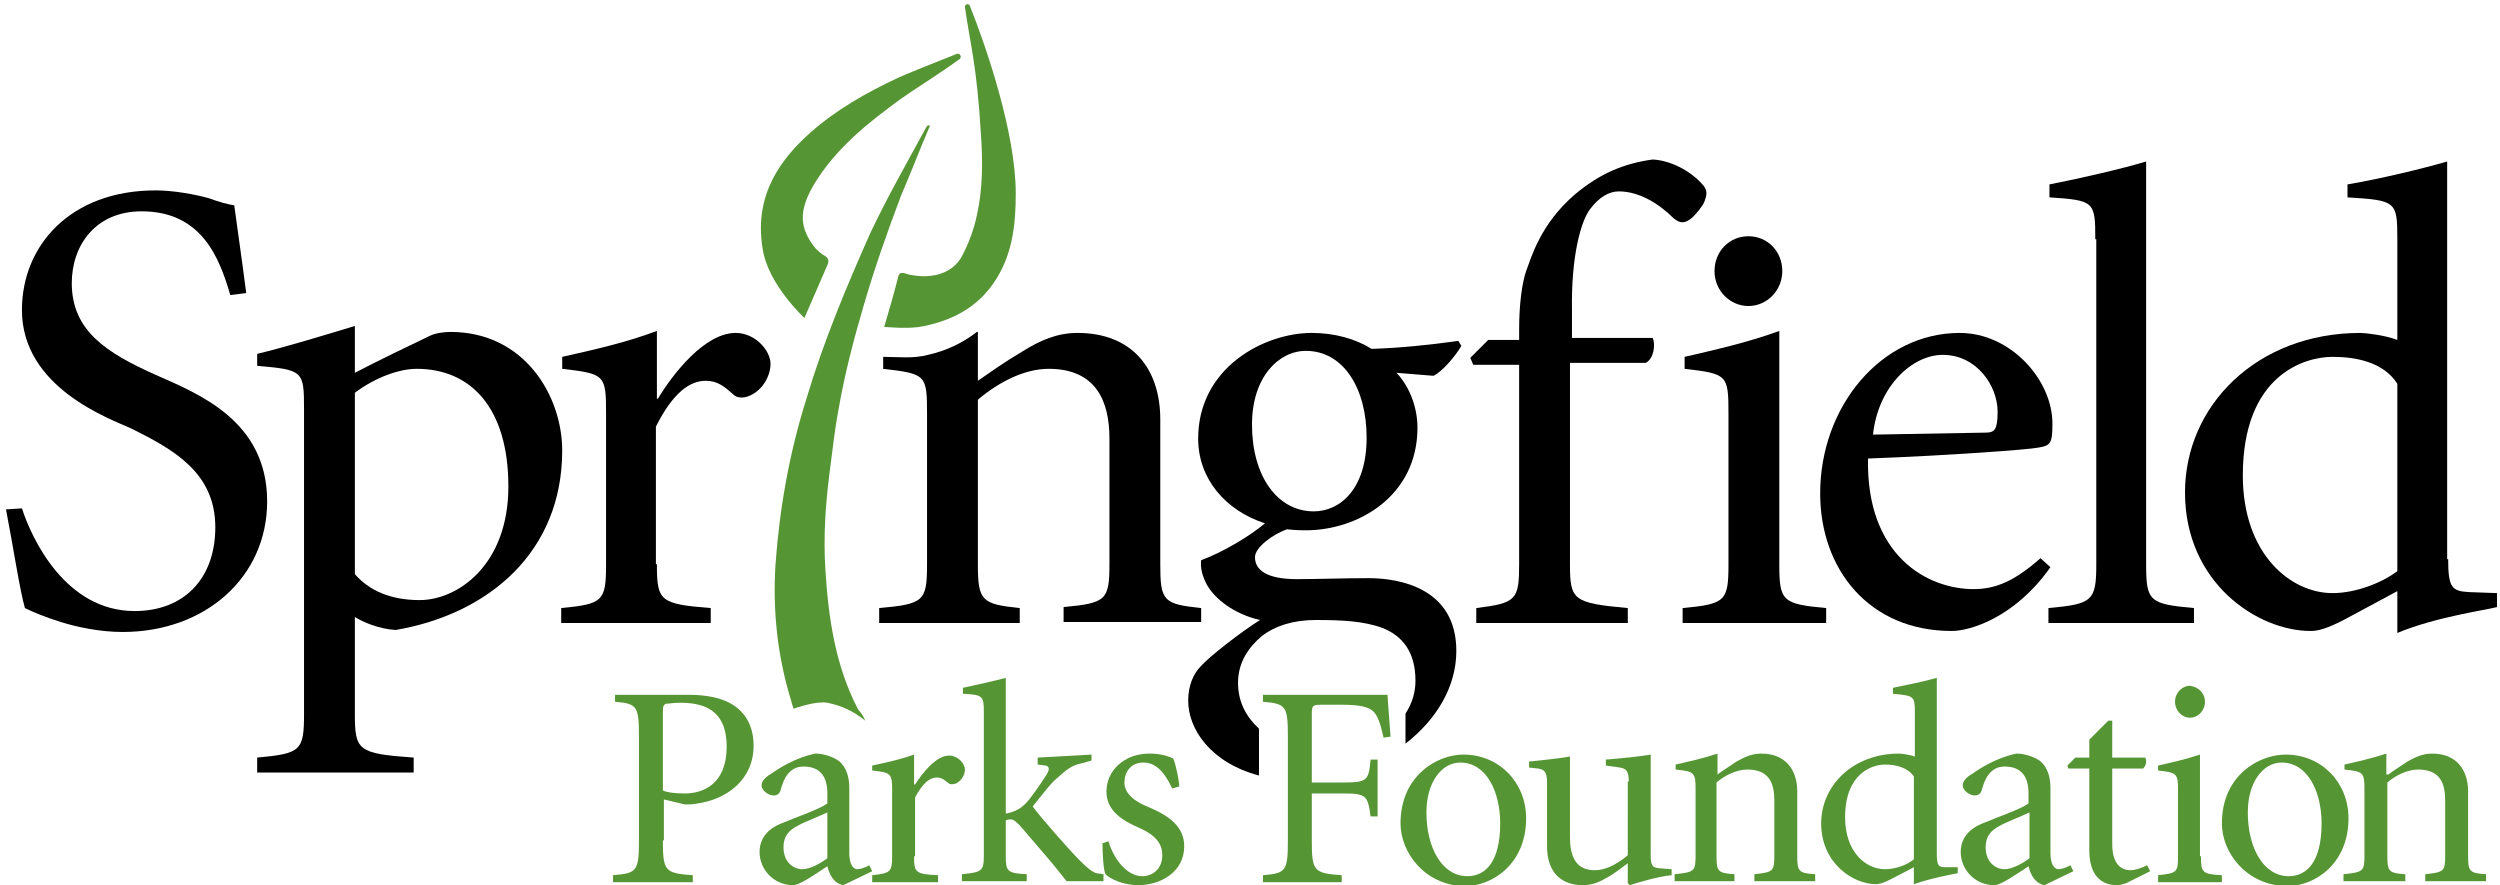 <?xml version="1.0" encoding="utf-8"?>
<!-- Generator: Adobe Illustrator 21.1.0, SVG Export Plug-In . SVG Version: 6.00 Build 0)  -->
<svg version="1.1" id="spflparklog_xA0_Image_1_" xmlns="http://www.w3.org/2000/svg" xmlns:xlink="http://www.w3.org/1999/xlink"
	 x="0px" y="0px" viewBox="0 0 250.8 88.8" style="enable-background:new 0 0 250.8 88.8;" xml:space="preserve">
<style type="text/css">
	.st0{fill:#559534;}
</style>
<g>
	<path class="st0" d="M101.9,19.4c0,3-0.3,5.9-1.9,8.5c-1.6,2.6-3.9,4-6.8,4.7c-1.5,0.4-2.9,0.3-4.5,0.2c0.5-1.7,1-3.4,1.4-5
		c0.1-0.5,0.4-0.5,0.9-0.3c2.5,0.6,4.6-0.1,5.5-1.8c0.7-1.3,1.2-2.7,1.5-4.1c0.6-2.7,0.6-5.5,0.4-8.2c-0.4-6.9-1.1-9.1-1.6-12.7
		c0-0.3,0.4-0.4,0.5-0.1C98.9,4.6,101.9,13.3,101.9,19.4z"/>
	<path class="st0" d="M86.8,72.3c-1.1-0.9-2.3-1.5-3.8-1.8c-1.1-0.2-3.1,0.5-3.4,0.6c0-0.1-0.2-0.6-0.2-0.7
		c-1.4-4.5-1.9-9.1-1.6-13.8c0.4-5.6,1.4-11.2,3.1-16.6c1.7-5.7,4-11.2,6.4-16.6c1.7-3.6,3.7-7.1,5.6-10.6c0.1-0.1,0.1-0.3,0.4-0.2
		c-1,2.3-1.9,4.7-2.9,7c-1.4,3.7-2.7,7.4-3.8,11.2c-1,3.4-1.9,6.9-2.5,10.4c-0.4,2.1-0.6,4.2-0.9,6.4c-0.4,3.2-0.6,6.3-0.4,9.5
		c0.3,4.9,1,9.7,3.3,14.1C86.3,71.4,86.6,71.8,86.8,72.3z"/>
	<path class="st0" d="M81.3,13.3c2.6-2.3,5.6-4,8.8-5.5C91.2,7.3,94,6.2,96,5.4c0.3-0.1,0.5,0.3,0.3,0.5c-1.9,1.4-4.8,3.2-5.9,4
		c-3.3,2.4-6.6,5-8.8,8.7c-1.5,2.6-1.4,4.3,0.2,6.3c0.2,0.2,0.6,0.6,1,0.8c0.3,0.2,0.4,0.5,0.2,0.9l-2.3,5.3c0,0-3.7-3.4-4.2-7
		C75.6,19.4,78.5,15.8,81.3,13.3z"/>
	<path d="M2.2,51c1,3.1,4.4,10.3,11.3,10.3c5,0,8.1-3.3,8.1-8.4c0-5.5-4.2-7.8-8.4-9.9c-2.2-1-11-4.1-11-11.9c0-6.5,4.9-12,13.4-12
		c1.8,0,4,0.4,5.4,0.8c0.8,0.3,1.8,0.6,2.5,0.7c0.3,2.3,0.7,4.9,1.2,8.8l-1.6,0.2c-1.1-3.8-2.9-8.4-8.9-8.4c-4.6,0-7,3.4-7,7.2
		c0,4.8,3.5,7,8.4,9.2c4.3,1.9,11.2,4.6,11.2,12.7c0,7.6-6.2,13.1-14.5,13.1c-2.3,0-4.6-0.5-6.2-1c-1.6-0.5-2.8-1-3.6-1.4
		c-0.5-1.7-1.2-6.3-1.9-9.9L2.2,51z"/>
	<path d="M35.6,37.4c2.5-1.3,5-2.5,7.5-3.7c0.6-0.3,1.5-0.4,2.1-0.4c7.4,0,11.2,6.4,11.2,11.9c0,10.2-7.4,16.4-16.7,18
		c-1.7-0.1-3.3-0.8-4.1-1.3v9.7c0,3.7,0.3,4,5.9,4.4v1.5H25.8V76c4.4-0.4,4.7-0.7,4.7-4.4V41c0-3.8-0.1-3.9-4.7-4.3v-1.2
		c2.9-0.7,6.5-1.8,9.8-2.8V37.4z M35.6,57.6c1.4,1.6,3.5,2.6,6.5,2.6c3.8,0,8.9-3.5,8.9-11.4C51,41,47.3,37,41.8,37
		c-1.8,0-4.2,0.9-6.2,2.4V57.6z"/>
	<path d="M65.9,56.6c0,3.7,0.3,4,5.4,4.4v1.5h-15V61c4.2-0.4,4.5-0.7,4.5-4.4V41.5c0-3.9-0.1-4-4.4-4.5v-1.2
		c3.1-0.7,6.3-1.4,9.5-2.6V40H66c1.5-2.5,4.7-6.6,7.8-6.6c2,0,3.5,1.8,3.5,3.1c0,1.1-0.7,2.6-2.1,3.2c-0.7,0.3-1.3,0.2-1.6-0.1
		c-0.9-0.8-1.6-1.4-2.8-1.4c-1.6,0-3.3,1.2-5,4.6V56.6z"/>
	<path d="M157.5,36.6v20c0,3.6,0.3,3.9,5.8,4.4v1.5h-15.2V61c4-0.5,4.3-0.8,4.3-4.4v-20h-4.6l-0.3-0.7l1.8-1.8h3.1v-1
		c0-2.7,0.3-4.7,0.7-5.9c0.5-1.3,1.4-4.7,4.9-7.7c2.5-2.1,4.9-3.1,7.8-3.5c1.8,0.1,3.7,1.1,4.9,2.4c0.7,0.7,0.5,1.2,0.3,1.8
		c-0.2,0.5-0.8,1.2-1.2,1.6c-0.8,0.7-1.3,0.6-1.9,0.1c-1.4-1.4-3.4-2.7-5.5-2.7c-1,0-2,0.6-2.9,1.8c-0.9,1.2-1.9,4.7-1.8,10.2v2.7
		h8.1c0.3,0.7,0.1,2.1-0.7,2.5H157.5z"/>
	<path d="M178.5,56.6c0,3.7,0.3,4,4.7,4.4v1.5h-14.4V61c4.3-0.4,4.6-0.7,4.6-4.4V41.5c0-3.9-0.1-4-4.4-4.5v-1.2
		c3-0.7,6.2-1.4,9.5-2.6V56.6z M178.8,27.2c0,1.9-1.5,3.5-3.4,3.5c-1.8,0-3.4-1.5-3.4-3.5c0-2,1.5-3.5,3.4-3.5
		C177.3,23.7,178.8,25.2,178.8,27.2z"/>
	<path d="M205.7,56.9c-3.6,5.1-8.1,6.4-9.9,6.4c-8.3,0-13.2-6.2-13.2-13.8c0-8.7,6.1-16.1,14-16.1c5.1,0,9.3,4.7,9.3,9.1
		c0,2-0.2,2.2-1.4,2.4c-0.9,0.2-9,0.8-17.1,1.1c-0.2,9.7,5.9,13.1,10.6,13.1c2.2,0,4.1-0.8,6.7-3.1L205.7,56.9z M199.2,43.4
		c0.9,0,1.2-0.3,1.2-2.1c0-2.6-2.1-5.7-5.5-5.7c-3.1,0-6.5,3.2-7,8L199.2,43.4z"/>
	<path d="M210.2,24c0-3.8-0.1-3.9-4.6-4.2v-1.3c3.1-0.6,7.4-1.6,9.7-2.3v40.4c0,3.7,0.3,4,4.8,4.4v1.5h-14.6V61
		c4.4-0.4,4.8-0.7,4.8-4.4V24z"/>
	<path d="M245.6,56.1c0,2.9,0.4,3.2,2.1,3.3l2.8,0.1v1.4c-1.1,0.3-6.2,1-10,2.6v-4.2l-5.2,2.8c-1.9,1-2.8,1.2-3.5,1.2
		c-5.3,0-12.6-4.8-12.6-13.9c0-8.7,7.2-16,17.6-16c0.4,0,2.4,0.2,3.7,0.7V24c0-3.8-0.1-3.9-5-4.2v-1.3c3.5-0.6,7.6-1.6,10-2.3V56.1z
		 M240.5,38.5c-1.4-2.2-4.2-2.7-6.5-2.7c-2.8,0-9,1.8-9,11.9c0,7.9,4.8,11.8,9,11.8c2.3,0,4.9-1,6.5-2.2V38.5z"/>
	<g>
		<path class="st0" d="M66.5,84.3c0,3.1,0.2,3.3,3,3.5v0.7h-8v-0.7c2.4-0.2,2.6-0.4,2.6-3.5V73.9c0-3.1-0.2-3.3-2.4-3.5v-0.7h7.3
			c1.9,0,3.6,0.3,4.8,1.2c1.1,0.8,1.8,2.1,1.8,3.9c0,3.5-2.8,5.4-5.6,5.8c-0.5,0.1-0.9,0.1-1.3,0.1l-2.1-0.5V84.3z M66.5,79.3
			c0.4,0.2,1.2,0.3,2.2,0.3c1.8,0,4.2-0.9,4.2-4.7c0-3.1-1.6-4.4-4.6-4.4c-0.8,0-1.2,0.1-1.5,0.1c-0.2,0.1-0.3,0.2-0.3,0.8V79.3z"/>
		<path class="st0" d="M84.6,88.8c-1-0.2-1.4-1.1-1.6-1.9c-1.2,0.8-2.8,1.9-3.4,1.9c-2.1,0-3.4-1.7-3.4-3.3c0-1.3,0.7-2.3,2.2-2.9
			c1.4-0.6,3.8-1.4,4.6-2v-1c0-1.8-0.8-2.7-2.4-2.7c-1.4,0-2,1.2-2.3,2.4c-0.1,0.3-0.3,0.5-0.7,0.5c-0.5,0-1.2-0.5-1.2-1
			c0-0.4,0.3-0.8,1-1.2c0.7-0.5,2.4-1.6,4.4-2c0.8,0,1.7,0.3,2.3,0.7c0.9,0.7,1.1,1.8,1.1,2.8v6.5c0,1.1,0.4,1.6,0.8,1.6
			c0.2,0,0.7-0.1,1.2-0.4l0.3,0.6L84.6,88.8z M83,81.5c-0.6,0.3-2.4,1-2.9,1.3c-1,0.5-1.5,1.1-1.5,2.2c0,1.5,1,2.2,1.9,2.2
			c0.7,0,1.7-0.5,2.5-1.1V81.5z"/>
		<path class="st0" d="M91.7,85.9c0,1.6,0.1,1.8,2.4,1.9v0.7h-6.6v-0.7c1.8-0.2,2-0.3,2-1.9v-6.6c0-1.7-0.1-1.8-2-2v-0.5
			c1.4-0.3,2.8-0.6,4.2-1.1v3h0.1c0.7-1.1,2.1-2.9,3.4-2.9c0.9,0,1.6,0.8,1.6,1.4c0,0.5-0.3,1.1-0.9,1.4c-0.3,0.1-0.6,0.1-0.7,0
			c-0.4-0.3-0.7-0.6-1.2-0.6c-0.7,0-1.4,0.5-2.2,2V85.9z"/>
		<path class="st0" d="M101,81.6c1-0.2,1.5-0.6,1.9-1c0.5-0.5,1.6-2.1,2.1-2.9c0.3-0.5,0.3-0.8-0.1-0.9l-0.8-0.1v-0.7l5.4-0.3v0.6
			l-1.1,0.3c-0.9,0.2-1.4,0.6-2.4,1.5c-0.7,0.6-1.1,1.2-2.4,2.8c0.7,1,3.7,4.4,4.7,5.4c0.8,0.8,1.3,1.2,1.7,1.3l0.7,0.1v0.7H107
			c-0.4-0.5-1.5-1.9-2.3-2.8l-2.4-2.8c-0.5-0.5-0.7-0.6-0.9-0.6c-0.1,0-0.3,0-0.5,0.1v3.5c0,1.6,0.1,1.8,2.1,1.9v0.7h-6.5v-0.7
			c2-0.2,2.2-0.3,2.2-1.9V71.5c0-1.7-0.1-1.8-2.1-1.9v-0.6c1.4-0.3,3.2-0.7,4.3-1V81.6z"/>
		<path class="st0" d="M111.2,84.4c0.5,1.7,1.8,3.5,3.4,3.5c1,0,2-0.7,2-2.1c0-1.2-0.7-2-2.2-2.7c-1.9-0.8-3.4-1.8-3.4-3.7
			c0-2.1,1.8-3.8,4.3-3.8c1,0,1.8,0.2,2.4,0.5c0.3,0.7,0.6,2.3,0.6,2.8l-0.7,0.2c-0.9-1.9-1.8-2.6-2.9-2.6c-1.3,0-1.9,1-1.9,2
			c0,1.2,1.2,2,2.5,2.5c2.1,0.9,3.5,2,3.5,3.9c0,2.6-2.4,3.9-4.6,3.9c-1.5,0-2.8-0.6-3.3-1.1c-0.2-0.4-0.3-2-0.3-3.1L111.2,84.4z"/>
		<path class="st0" d="M129.2,73.9c0-3.1-0.2-3.3-2.5-3.5v-0.7h12.5c0,0.5,0.2,2.6,0.3,4.2l-0.7,0.1c-0.3-1.4-0.6-2.2-1-2.6
			c-0.5-0.5-1.4-0.7-3.2-0.7h-2.1c-0.8,0-0.9,0.1-0.9,0.9v6.9h3.1c2.5,0,2.6-0.2,2.8-2.3h0.7v5.7h-0.7c-0.3-2.1-0.4-2.3-2.8-2.3
			h-3.1v4.7c0,3.1,0.2,3.3,3,3.5v0.7h-7.9v-0.7c2.3-0.2,2.5-0.4,2.5-3.5V73.9z"/>
		<path class="st0" d="M140.5,82.6c0-4.8,3.7-6.9,6.3-6.9c3.6,0,6.3,2.8,6.3,6.4c0,4.5-3.3,6.8-6.2,6.8
			C142.9,88.8,140.5,85.5,140.5,82.6z M150.5,82.6c0-3.2-1.4-6.1-4-6.1c-1.9,0-3.4,2-3.4,5c0,3.6,1.6,6.4,4.1,6.4
			C149,87.9,150.5,86.5,150.5,82.6z"/>
		<path class="st0" d="M163.4,78.4c0-1.1-0.3-1.3-0.9-1.4l-1.4-0.2v-0.6c1.3-0.1,3.4-0.3,4.5-0.5v10.1c0,1.1,0.2,1.2,0.8,1.3
			l1.3,0.1v0.6c-1.2,0.1-3.3,0.7-4.2,1l-0.2-0.2v-2c-0.7,0.5-1.4,1.1-2.2,1.5c-0.8,0.5-1.6,0.7-2.3,0.7c-2,0-3.6-1.1-3.6-3.9v-6.4
			c0-1.1-0.3-1.3-0.9-1.4l-0.9-0.1v-0.6c0.9-0.1,3-0.3,4.1-0.5v8.1c0,2.7,1.2,3.3,2.5,3.3c1,0,2.1-0.5,3.3-1.5V78.4z"/>
		<path class="st0" d="M172.3,77.7c0.5-0.4,1.2-0.8,1.9-1.3c0.9-0.5,1.6-0.8,2.5-0.8c2.4,0,3.6,1.6,3.6,3.8v6.4
			c0,1.6,0.1,1.8,1.8,1.9v0.7h-6.1v-0.7c1.9-0.2,2-0.3,2-1.9v-5.5c0-1.7-0.5-3.1-2.7-3.1c-1.1,0-2.3,0.6-3.1,1.3v7.3
			c0,1.6,0.1,1.8,1.8,1.9v0.7H168v-0.7c2-0.2,2.1-0.3,2.1-1.9v-6.6c0-1.7-0.1-1.8-2-2v-0.5c1.3-0.3,2.7-0.6,4.2-1.1V77.7z"/>
		<path class="st0" d="M194.3,85.6c0,1.3,0.2,1.4,0.9,1.4l1.2,0v0.6c-0.5,0.1-2.7,0.5-4.4,1.1V87l-2.3,1.2c-0.8,0.4-1.2,0.5-1.5,0.5
			c-2.3,0-5.5-2.1-5.5-6.1c0-3.8,3.2-7,7.8-7c0.2,0,1.1,0.1,1.6,0.3v-4.4c0-1.7-0.1-1.7-2.2-1.9v-0.6c1.5-0.3,3.4-0.7,4.4-1V85.6z
			 M192,77.9c-0.6-0.9-1.8-1.2-2.9-1.2c-1.2,0-4,0.8-4,5.3c0,3.5,2.1,5.2,4,5.2c1,0,2.2-0.4,2.9-1V77.9z"/>
		<path class="st0" d="M205.1,88.8c-1-0.2-1.4-1.1-1.6-1.9c-1.2,0.8-2.8,1.9-3.4,1.9c-2.1,0-3.4-1.7-3.4-3.3c0-1.3,0.7-2.3,2.2-2.9
			c1.4-0.6,3.8-1.4,4.6-2v-1c0-1.8-0.8-2.7-2.4-2.7c-1.4,0-2,1.2-2.3,2.4c-0.1,0.3-0.3,0.5-0.7,0.5c-0.5,0-1.2-0.5-1.2-1
			c0-0.4,0.3-0.8,1-1.2c0.7-0.5,2.4-1.6,4.4-2c0.8,0,1.7,0.3,2.3,0.7c0.9,0.7,1.1,1.8,1.1,2.8v6.5c0,1.1,0.4,1.6,0.8,1.6
			c0.2,0,0.7-0.1,1.2-0.4l0.3,0.6L205.1,88.8z M203.6,81.5c-0.6,0.3-2.4,1-2.9,1.3c-1,0.5-1.5,1.1-1.5,2.2c0,1.5,1,2.2,1.9,2.2
			c0.7,0,1.7-0.5,2.5-1.1V81.5z"/>
		<path class="st0" d="M211.9,84.7c0,2.2,1.1,2.6,1.8,2.6c0.5,0,1.1-0.2,1.7-0.5l0.3,0.6l-2.4,1.2c-0.3,0.1-0.7,0.2-0.9,0.2
			c-1.8,0-2.8-1.2-2.8-3.5v-8.2h-2.1l-0.1-0.3l0.8-0.8h1.4v-1.8l1.9-1.9h0.4V76h3.3c0.2,0.3,0.1,0.8-0.2,1.1h-3.1V84.7z"/>
		<path class="st0" d="M220.8,85.9c0,1.6,0.1,1.8,2.1,1.9v0.7h-6.4v-0.7c1.9-0.2,2-0.3,2-1.9v-6.6c0-1.7-0.1-1.8-2-2v-0.5
			c1.3-0.3,2.7-0.6,4.2-1.1V85.9z M221.2,70.4c0,0.9-0.7,1.6-1.5,1.6c-0.8,0-1.5-0.7-1.5-1.6c0-0.9,0.7-1.6,1.5-1.6
			C220.5,68.9,221.2,69.5,221.2,70.4z"/>
		<path class="st0" d="M222.9,82.6c0-4.8,3.7-6.9,6.4-6.9c3.6,0,6.3,2.8,6.3,6.4c0,4.5-3.3,6.8-6.2,6.8
			C225.3,88.8,222.9,85.5,222.9,82.6z M232.9,82.6c0-3.2-1.4-6.1-4-6.1c-1.9,0-3.4,2-3.4,5c0,3.6,1.6,6.4,4.1,6.4
			C231.4,87.9,232.9,86.5,232.9,82.6z"/>
		<path class="st0" d="M239.6,77.7c0.5-0.4,1.2-0.8,1.9-1.3c0.9-0.5,1.6-0.8,2.5-0.8c2.4,0,3.6,1.6,3.6,3.8v6.4
			c0,1.6,0.1,1.8,1.8,1.9v0.7h-6.1v-0.7c1.9-0.2,2-0.3,2-1.9v-5.5c0-1.7-0.5-3.1-2.7-3.1c-1.1,0-2.3,0.6-3.1,1.3v7.3
			c0,1.6,0.1,1.8,1.8,1.9v0.7h-6.2v-0.7c2-0.2,2.1-0.3,2.1-1.9v-6.6c0-1.7-0.1-1.8-2-2v-0.5c1.3-0.3,2.7-0.6,4.2-1.1V77.7z"/>
	</g>
	<path d="M137.3,58c-2.5,0-5.2,0.1-7.2,0.1c-3,0-4.2-0.9-4.2-2.2c0-1,1.8-2.3,3.2-2.8c1,0.1,1.5,0.1,1.9,0.1
		c5.2,0,11.2-3.4,11.2-10.3c0-1.9-0.7-4-2.1-5.5l3.7,0.3c0.9-0.4,2.3-2.1,2.8-3l-0.3-0.5c-2.9,0.4-5.7,0.7-8.7,0.8
		c-1.6-1-3.7-1.6-6-1.6c-4.8,0-11.4,3.5-11.4,10.6c0,4,2.7,7.2,6.7,8.5c-1.4,1.2-4.2,2.9-6.4,3.7c-0.1,0.7,0.1,1.6,0.6,2.5
		c0.8,1.4,2.7,2.9,5.3,3.5c-1.9,1.2-5,3.6-5.9,4.6c-0.8,0.8-1.3,2-1.3,3.5c0,2.8,2.2,6.2,7.1,7.5v-4.7c-1.3-1.2-2.1-2.7-2.1-4.6
		c0-2.1,1.1-3.6,2.4-4.7c1.3-1,3.1-1.6,5.4-1.6c2.6,0,4.8,0.1,6.7,0.8c2,0.8,3.3,2.4,3.3,5.3c0,1.1-0.3,2.2-1,3.3v3
		c3.1-2.4,5.1-5.7,5.1-9.3C146.1,59,140.4,58,137.3,58z M125.6,42.6c0-4.8,2.7-7.4,5.4-7.4c3.8,0,6.1,3.8,6.1,8.7
		c0,5.2-2.7,7.4-5.3,7.4C128.1,51.3,125.6,47.7,125.6,42.6z"/>
	<path d="M116.4,56.6V42.1c0-5.2-2.9-8.7-8.3-8.7c-2,0-3.7,0.7-5.6,1.9c-1.7,1-3.1,2-4.4,2.9v-4.9c0,0,0,0-0.1,0
		c-1.4,1.1-3.1,1.9-4.9,2.3c-1.5,0.4-3,0.2-4.5,0.2c0,0,0,0,0,0V37c4.3,0.5,4.4,0.6,4.4,4.5v15.1c0,3.7-0.3,4-4.8,4.4v1.5h14.1V61
		c-3.8-0.4-4.2-0.7-4.2-4.4V40.1c2-1.7,4.6-3.1,7.1-3.1c4.8,0,6.1,3.3,6.1,7v12.5c0,3.7-0.3,4-4.6,4.4v1.5h13.8V61
		C116.7,60.6,116.4,60.3,116.4,56.6z"/>
</g>
</svg>
